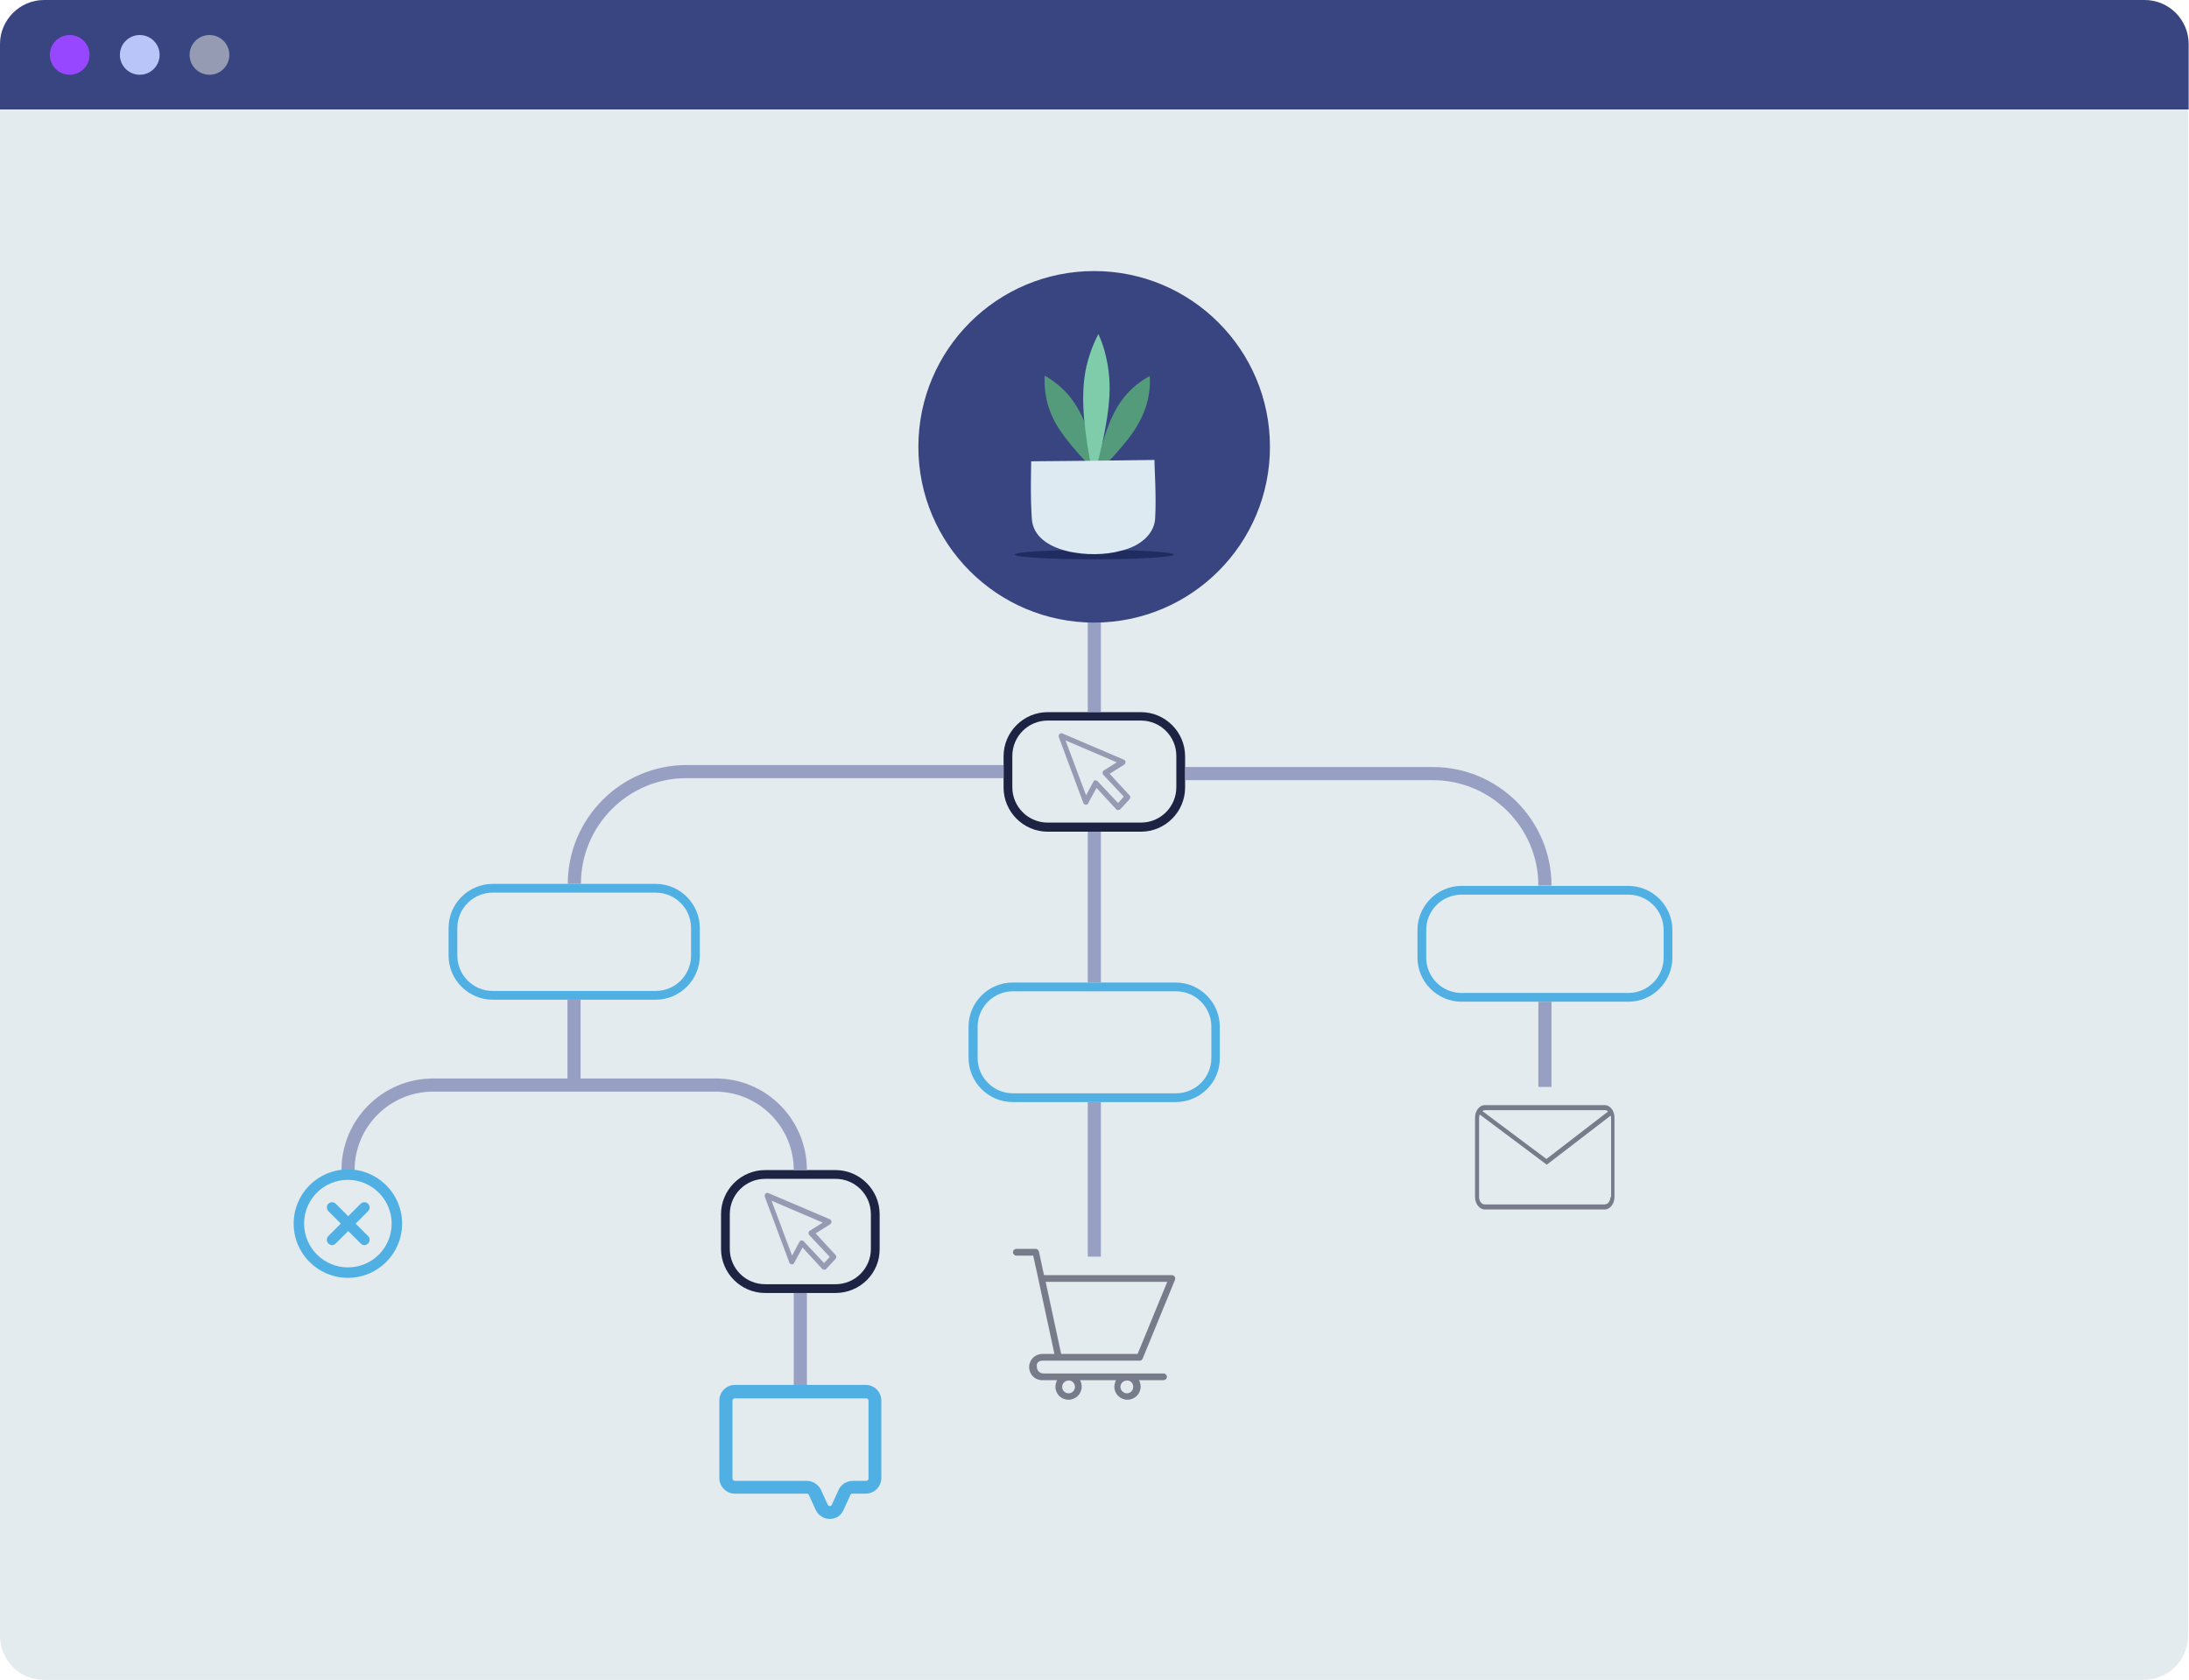 <?xml version="1.0" encoding="utf-8"?>
<!-- Generator: Adobe Illustrator 28.0.0, SVG Export Plug-In . SVG Version: 6.00 Build 0)  -->
<svg version="1.1" id="Calque_1" xmlns="http://www.w3.org/2000/svg" xmlns:xlink="http://www.w3.org/1999/xlink" x="0px" y="0px" width="650" height="499"
	 viewBox="0 0 650 499" style="enable-background:new 0 0 650 499;" xml:space="preserve">
<style type="text/css">
	.st0{fill:#E3EBEE;}
	.st1{fill:#384580;}
	.st2{fill:#9747FF;}
	.st3{fill:#B9C4F8;}
	.st4{fill:#959BB3;}
	.st5{fill:#97A0C2;}
	.st6{fill:#202C60;}
	.st7{fill:#549B7B;}
	.st8{fill:#7FCCAB;}
	.st9{fill:#DDEAF2;}
	.st10{fill:#50B0E4;}
	.st11{fill:#1C2343;}
	.st12{fill:#777B8A;}
</style>
<g>
	<path class="st0" d="M0,13.1C0,5.9,5.9,0,13.2,0h623.3c7.3,0,13.2,5.9,13.2,13.1v472.7c0,7.3-5.9,13.1-13.2,13.1H13.2
		C5.9,499,0,493.1,0,485.8V13.1z"/>
	<path class="st1" d="M0,13.1C0,5.9,5.9,0,13.1,0h623.7c7.3,0,13.1,5.9,13.1,13.1v19.4H0V13.1z"/>
	<g>
		<circle class="st2" cx="20.7" cy="16.3" r="5.9"/>
		<circle class="st3" cx="41.5" cy="16.3" r="5.9"/>
		<circle class="st4" cx="62.2" cy="16.3" r="5.9"/>
	</g>
	<g>
		<rect x="323" y="181.2" class="st5" width="3.9" height="30.2"/>
		<rect x="168.5" y="296.9" class="st5" width="3.9" height="25.3"/>
		<rect x="235.7" y="384" class="st5" width="3.9" height="27.4"/>
		<rect x="456.8" y="297.5" class="st5" width="3.9" height="25.3"/>
		<rect x="323" y="247" class="st5" width="3.9" height="44.8"/>
		<rect x="323" y="327.3" class="st5" width="3.9" height="45.9"/>
		<circle class="st1" cx="324.9" cy="132.7" r="52.2"/>
		<g>
			<ellipse class="st6" cx="324.9" cy="164.7" rx="23.6" ry="1.4"/>
			<path class="st7" d="M341.4,111.7L341.4,111.7c-2.7,1.4-5.2,3.4-7.3,5.9c-2.4,2.8-4,6.2-5.3,9.7c-1.2,3.3-2.2,6.7-3,10.2
				c-0.8-3.4-1.8-6.9-3-10.2c-1.3-3.5-2.9-6.8-5.3-9.7c-2.1-2.5-4.6-4.5-7.2-6l-0.1,0.1c-0.1,3.1,0.2,6.2,1.2,9.3
				c1.1,3.5,3.1,6.7,5.4,9.6c2.6,3.3,5.4,6.5,8.5,9.3l0.5-0.3l0.5,0.3c3-2.8,5.9-6,8.5-9.3c2.3-2.9,4.2-6.1,5.4-9.6
				C341.2,117.9,341.6,114.8,341.4,111.7z"/>
			<path class="st8" d="M324.3,139.8c-1.1-5-1.9-10.4-2.4-15.6c-0.4-4.6-0.4-9.4,0.4-13.9c0.8-4.1,2.1-7.7,3.8-11l0.1,0
				c1.5,3.3,2.5,7,3,11.1c0.6,4.6,0.2,9.3-0.5,13.9c-0.8,5.2-2,10.5-3.4,15.4L324.3,139.8L324.3,139.8z"/>
			<path class="st9" d="M332.7,163.6c6.2-1.4,10-5.2,10.3-9.5c0.4-6.6-0.2-15.1-0.2-17.5c-4.2,0.1-32.8,0.4-36.6,0.4
				c0,2.5-0.3,10.2,0.2,17.2C307.2,164.4,324.3,166,332.7,163.6z"/>
		</g>
		<path class="st10" d="M194.7,296.9h-48.4c-7.2,0-13.1-5.9-13.1-13.1v-8.2c0-7.2,5.9-13.1,13.1-13.1h48.4c7.2,0,13.1,5.9,13.1,13.1
			v8.2C207.8,291,201.9,296.9,194.7,296.9z M146.3,265.1c-5.8,0-10.5,4.7-10.5,10.5v8.2c0,5.8,4.7,10.5,10.5,10.5h48.4
			c5.8,0,10.5-4.7,10.5-10.5v-8.2c0-5.8-4.7-10.5-10.5-10.5H146.3z"/>
		<path class="st10" d="M483.5,297.5H434c-7.2,0-13.1-5.9-13.1-13.1v-8.2c0-7.2,5.9-13.1,13.1-13.1h49.5c7.2,0,13.1,5.9,13.1,13.1
			v8.2C496.6,291.6,490.7,297.5,483.5,297.5z M434,265.7c-5.8,0-10.5,4.7-10.5,10.5v8.2c0,5.8,4.7,10.5,10.5,10.5h49.5
			c5.8,0,10.5-4.7,10.5-10.5v-8.2c0-5.8-4.7-10.5-10.5-10.5H434z"/>
		<path class="st10" d="M349.1,327.3l-48.4,0c-7.2,0-13.1-5.9-13.1-13.1l0-9.3c0-7.2,5.9-13.1,13.1-13.1l48.4,0
			c7.2,0,13.1,5.9,13.1,13.1l0,9.3C362.3,321.4,356.4,327.3,349.1,327.3z M300.8,294.4c-5.8,0-10.5,4.7-10.5,10.5l0,9.3
			c0,5.8,4.7,10.5,10.5,10.5l48.4,0c5.8,0,10.5-4.7,10.5-10.5l0-9.3c0-5.8-4.7-10.5-10.5-10.5L300.8,294.4z"/>
		<g>
			<path class="st11" d="M338.8,247h-27.7c-7.2,0-13.1-5.9-13.1-13.1v-9.3c0-7.2,5.9-13.1,13.1-13.1h27.7c7.2,0,13.1,5.9,13.1,13.1
				v9.3C351.9,241.1,346,247,338.8,247z M311.1,214c-5.8,0-10.5,4.7-10.5,10.5v9.3c0,5.8,4.7,10.5,10.5,10.5h27.7
				c5.8,0,10.5-4.7,10.5-10.5v-9.3c0-5.8-4.7-10.5-10.5-10.5H311.1z"/>
			<path class="st4" d="M332,240.6c-0.2,0-0.4-0.1-0.5-0.2l-5.9-6.4l-2.5,4.6c-0.1,0.3-0.4,0.4-0.7,0.4c-0.3,0-0.5-0.2-0.7-0.5
				l-7.3-19.6c-0.1-0.3,0-0.7,0.2-0.9c0.2-0.2,0.5-0.3,0.8-0.2l18.3,7.8c0.3,0.1,0.5,0.4,0.5,0.7c0,0.3-0.1,0.6-0.4,0.8l-4.3,2.7
				l5.9,6.4c0.3,0.3,0.3,0.8,0,1.2l-2.8,3C332.4,240.5,332.2,240.6,332,240.6L332,240.6z M325.4,231.8c0.2,0,0.4,0.1,0.5,0.2
				l6.1,6.5l1.7-1.9l-6.1-6.5c-0.2-0.2-0.2-0.4-0.2-0.7c0-0.3,0.2-0.5,0.4-0.6l3.8-2.4l-15.2-6.5l6.1,16.3l2.2-4.1
				c0.1-0.2,0.3-0.4,0.6-0.4C325.3,231.8,325.3,231.8,325.4,231.8L325.4,231.8z"/>
		</g>
		<g>
			<path class="st11" d="M248.1,384h-20.9c-7.2,0-13.1-5.9-13.1-13.1v-10.3c0-7.2,5.9-13.1,13.1-13.1h20.9c7.2,0,13.1,5.9,13.1,13.1
				v10.3C261.3,378.1,255.4,384,248.1,384z M227.2,350.1c-5.8,0-10.5,4.7-10.5,10.5v10.3c0,5.8,4.7,10.5,10.5,10.5h20.9
				c5.8,0,10.5-4.7,10.5-10.5v-10.3c0-5.8-4.7-10.5-10.5-10.5H227.2z"/>
			<path class="st4" d="M244.7,377.1c-0.2,0-0.4-0.1-0.5-0.2l-5.9-6.4l-2.5,4.6c-0.1,0.3-0.4,0.4-0.7,0.4c-0.3,0-0.5-0.2-0.7-0.5
				l-7.3-19.6c-0.1-0.3,0-0.7,0.2-0.9c0.2-0.2,0.5-0.3,0.8-0.2l18.3,7.8c0.3,0.1,0.5,0.4,0.5,0.7c0,0.3-0.1,0.6-0.4,0.8l-4.3,2.7
				l5.9,6.4c0.3,0.3,0.3,0.8,0,1.2l-2.8,3C245.1,377,245,377.1,244.7,377.1L244.7,377.1z M238.1,368.4c0.2,0,0.4,0.1,0.5,0.2
				l6.1,6.5l1.7-1.8l-6.1-6.5c-0.2-0.2-0.2-0.4-0.2-0.7c0-0.3,0.2-0.5,0.4-0.6l3.8-2.4l-15.2-6.5l6.1,16.3l2.2-4.1
				c0.1-0.2,0.3-0.4,0.6-0.4C238,368.4,238.1,368.4,238.1,368.4L238.1,368.4z"/>
		</g>
		<path class="st5" d="M172.5,262.5h-3.9c0-19.4,15.8-35.3,35.3-35.3H298v3.9h-94.2C186.5,231.1,172.5,245.2,172.5,262.5z"/>
		<path class="st5" d="M460.7,263h-3.9c0-17.3-14.1-31.3-31.3-31.3h-73.5v-3.9h73.5C444.9,227.8,460.7,243.6,460.7,263z"/>
		<path class="st5" d="M239.6,347.5h-3.9c0-12.8-10.4-23.3-23.3-23.3h-83.8c-12.8,0-23.3,10.4-23.3,23.3h-3.9
			c0-15,12.2-27.2,27.2-27.2h83.8C227.4,320.2,239.6,332.4,239.6,347.5z"/>
		<g>
			<path class="st10" d="M103.3,347.3c-8.9,0-16.1,7.2-16.1,16.1c0,8.9,7.2,16.1,16.1,16.1c8.9,0,16.1-7.2,16.1-16.1
				C119.4,354.5,112.2,347.3,103.3,347.3z M103.3,376.4c-7.1,0-13-5.8-13-13s5.8-13,13-13c7.1,0,13,5.8,13,13
				S110.5,376.4,103.3,376.4z"/>
			<path class="st10" d="M109.3,357.5c-0.6-0.6-1.6-0.6-2.2,0l-3.7,3.7l-3.7-3.7c-0.6-0.6-1.6-0.6-2.2,0c-0.6,0.6-0.6,1.6,0,2.2
				l3.7,3.7l-3.7,3.7c-0.6,0.6-0.6,1.6,0,2.2c0.3,0.3,0.7,0.5,1.1,0.5c0.4,0,0.8-0.2,1.1-0.5l3.7-3.7l3.7,3.7
				c0.3,0.3,0.7,0.5,1.1,0.5c0.4,0,0.8-0.2,1.1-0.5c0.6-0.6,0.6-1.6,0-2.2l-3.7-3.7l3.7-3.7C109.9,359.1,109.9,358.1,109.3,357.5z"
				/>
		</g>
		<path class="st10" d="M246.4,451.1c-1.8,0-3.4-1-4.2-2.7l-2-4.4c-0.1-0.2-0.3-0.4-0.6-0.4h-21.4c-2.5,0-4.6-2.1-4.6-4.6v-23.1
			c0-2.5,2.1-4.6,4.6-4.6h38.9c2.5,0,4.6,2.1,4.6,4.6v23.1c0,2.5-2.1,4.6-4.6,4.6h-4c-0.3,0-0.5,0.2-0.6,0.4l-2,4.4
			C249.8,450.1,248.2,451.1,246.4,451.1z M218.2,415.3c-0.4,0-0.7,0.3-0.7,0.7v23.1c0,0.4,0.3,0.7,0.7,0.7h21.4
			c1.8,0,3.4,1.1,4.2,2.7l2,4.4c0.2,0.3,0.4,0.4,0.6,0.4c0.2,0,0.4-0.1,0.6-0.4l2-4.4c0.7-1.6,2.4-2.7,4.2-2.7h4
			c0.4,0,0.7-0.3,0.7-0.7v-23.1c0-0.4-0.3-0.7-0.7-0.7H218.2z"/>
		<path class="st12" d="M476.5,328.2h-35.6c-1.6,0-2.9,1.7-2.9,3.7v23.6c0,2,1.3,3.7,2.9,3.7h35.6c1.6,0,2.9-1.7,2.9-3.7v-23.6
			C479.4,329.9,478.1,328.2,476.5,328.2z M440.9,329.7h35.6c0.4,0,0.7,0.1,1,0.4l-18.3,14.1l-19-14.2
			C440.4,329.8,440.7,329.7,440.9,329.7z M478.2,355.5c0,1.2-0.8,2.2-1.7,2.2h-35.6c-1,0-1.7-1-1.7-2.2v-23.6c0-0.3,0.1-0.6,0.2-0.9
			l19.9,14.9l19-14.6c0,0.2,0.1,0.4,0.1,0.6V355.5z"/>
		<path class="st12" d="M309.5,404.1h28.9c0.4,0,0.7-0.2,0.9-0.6l9.6-23.4c0.2-0.5,0-1.1-0.5-1.3c-0.1,0-0.2-0.1-0.4-0.1h-38l-1.5-7
			c-0.1-0.4-0.5-0.8-0.9-0.8h-5.8c-0.5,0-1,0.4-1,1c0,0.5,0.4,1,1,1h5c1.4,6.2,2.5,11.7,6.3,29.2h-3.6c-2.1,0-3.9,1.7-3.9,3.9
			c0,2.2,1.7,3.9,3.9,3.9h4.4c-0.3,0.6-0.5,1.3-0.5,1.9c0,2.2,1.7,3.9,3.9,3.9c2.1,0,3.9-1.7,3.9-3.9c0-0.7-0.2-1.4-0.5-1.9h10.7
			c-0.3,0.6-0.5,1.3-0.5,1.9c0,2.2,1.7,3.9,3.9,3.9c2.1,0,3.9-1.7,3.9-3.9c0-0.7-0.2-1.4-0.5-1.9h7.3c0.5,0,1-0.4,1-1
			c0-0.5-0.4-1-1-1h-35.7c-1.1,0-1.9-0.9-1.9-1.9C307.6,404.9,308.4,404.1,309.5,404.1z M346.6,380.7l-8.8,21.4h-22.7l-4.6-21.4
			H346.6z M319.2,411.9c0,1.1-0.9,1.9-1.9,1.9c-1.1,0-1.9-0.9-1.9-1.9c0-1.1,0.9-1.9,1.9-1.9C318.3,409.9,319.2,410.8,319.2,411.9z
			 M336.5,411.9c0,1.1-0.9,1.9-1.9,1.9s-1.9-0.9-1.9-1.9c0-1.1,0.9-1.9,1.9-1.9C335.7,409.9,336.5,410.8,336.5,411.9z"/>
	</g>
</g>
</svg>
